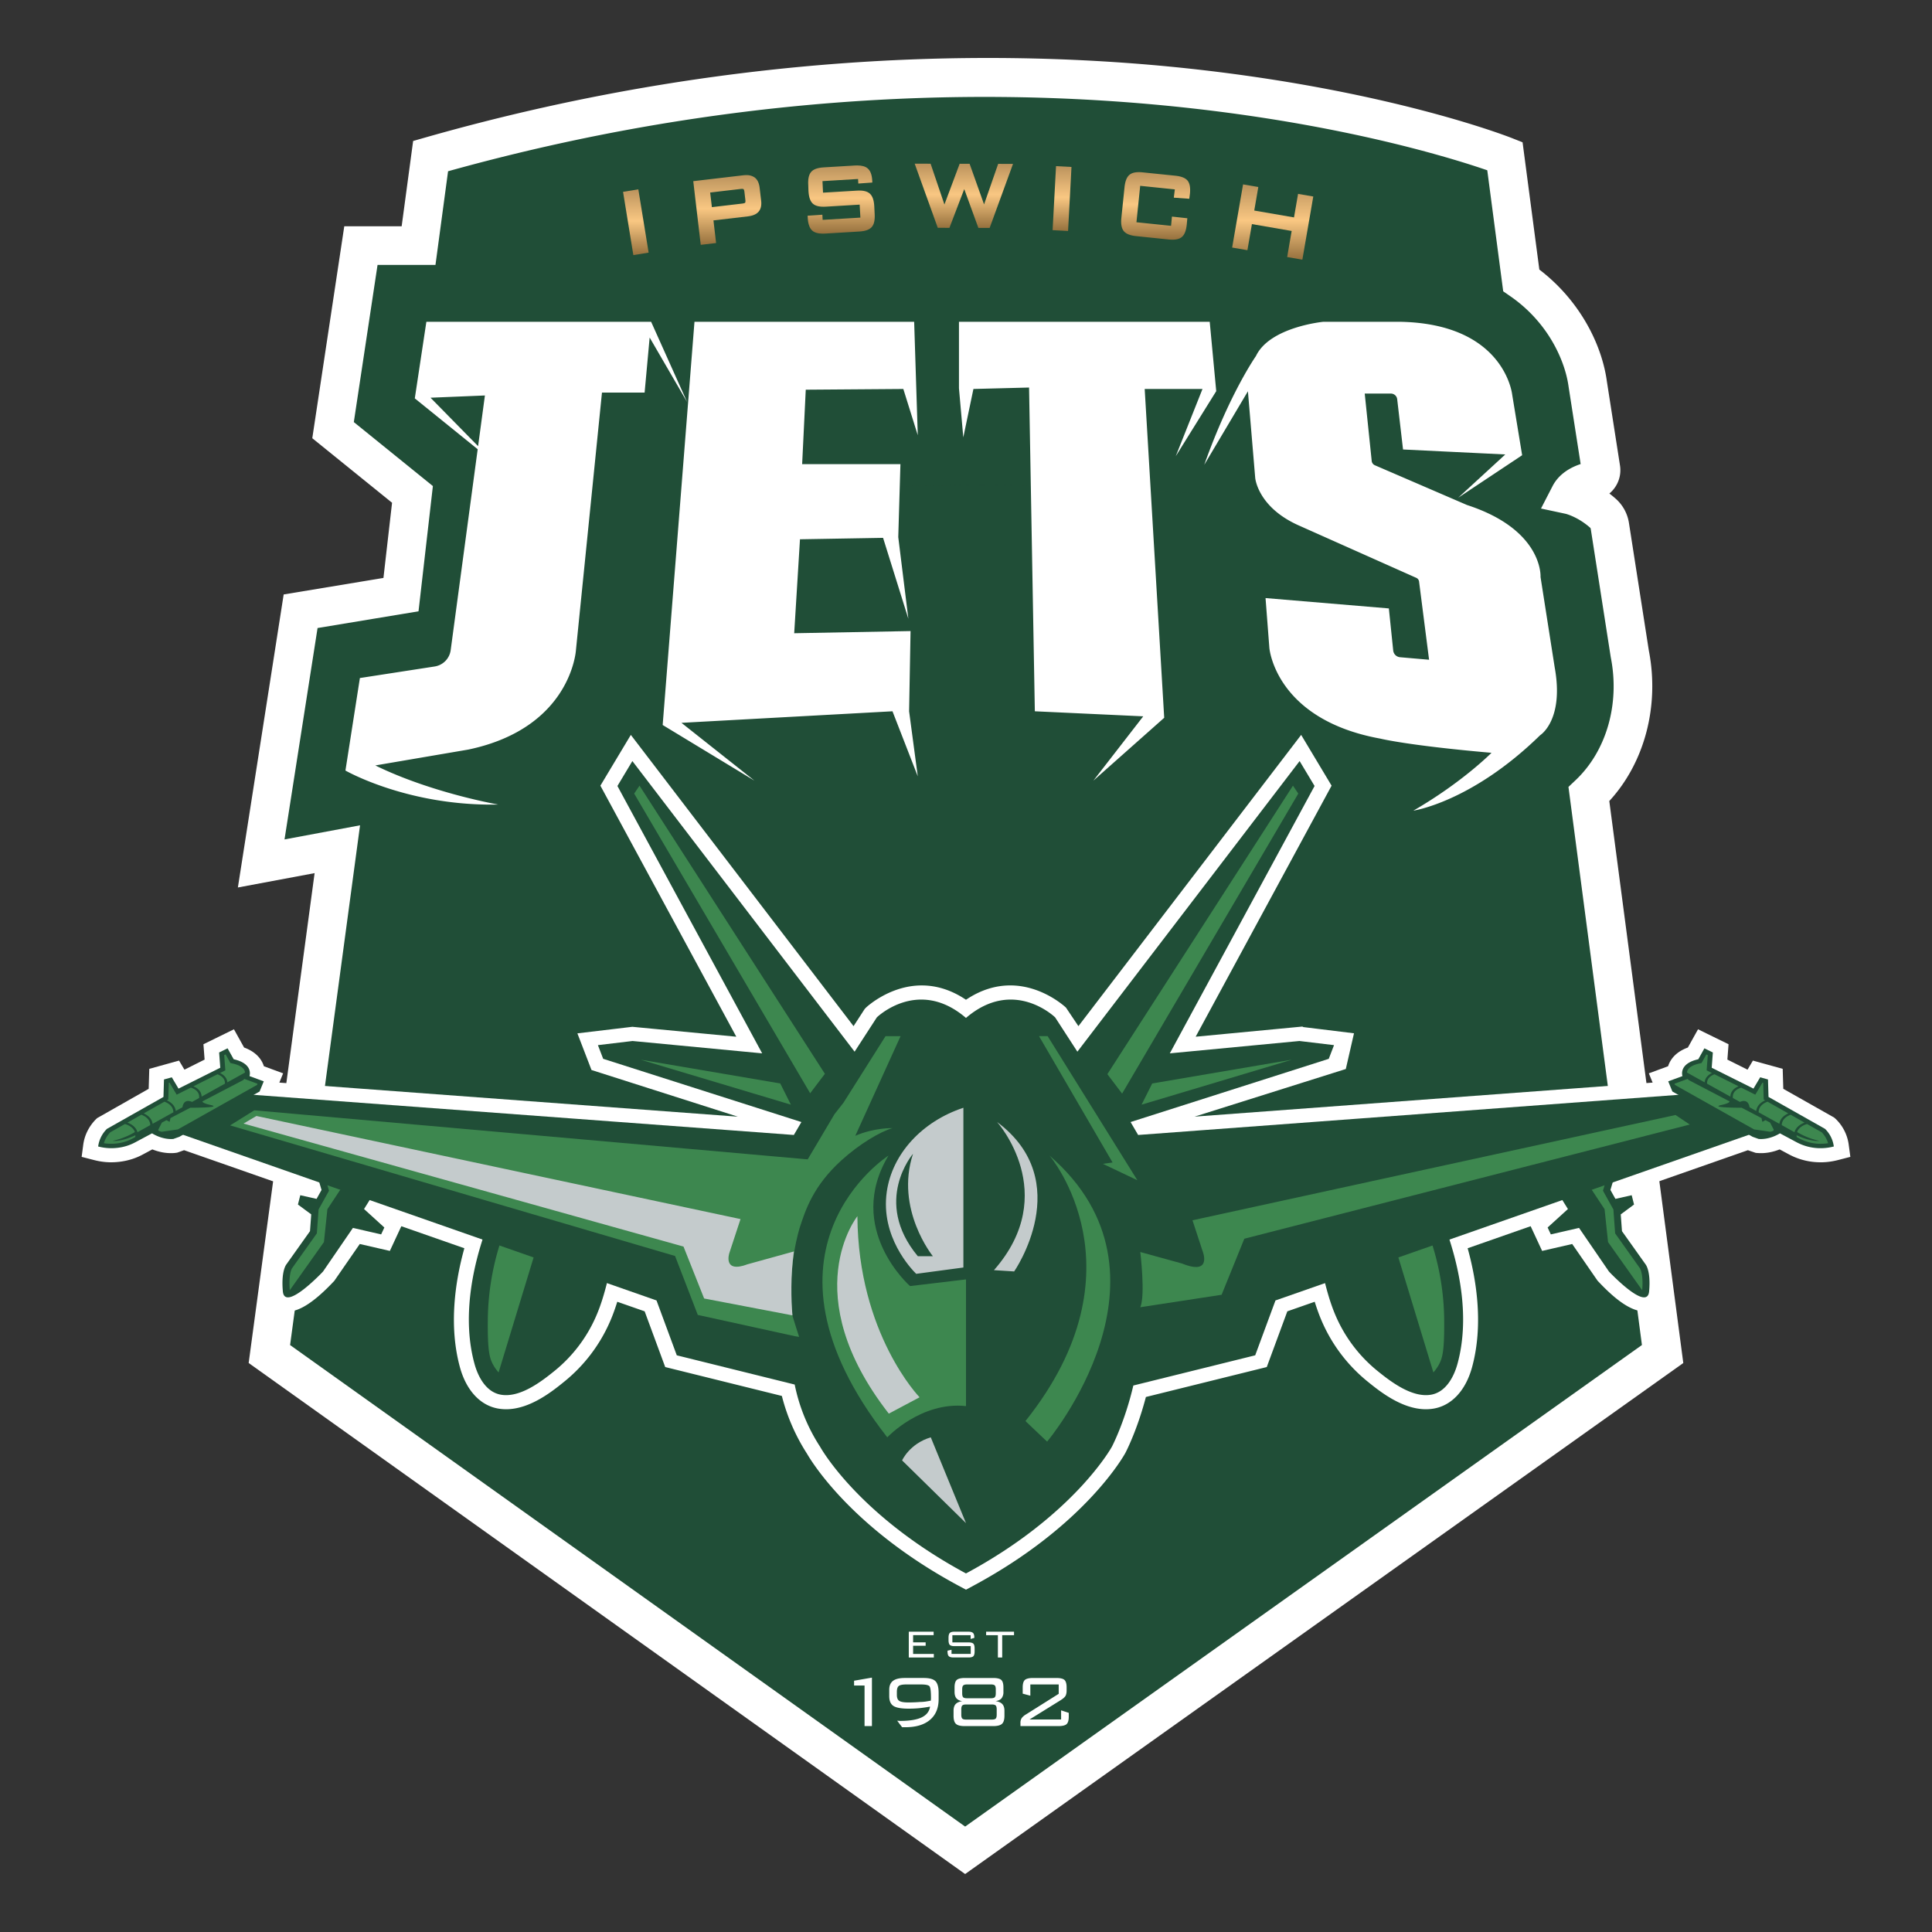 <svg xmlns="http://www.w3.org/2000/svg" xml:space="preserve" width="100" height="100" fill-rule="evenodd" stroke-linejoin="round" stroke-miterlimit="2" clip-rule="evenodd" viewBox="0 0 100 100"><rect x="0" y="0" width="100" height="100" fill="#333333" stroke="none"/><path fill="#204e37" fill-rule="nonzero" d="m84.358 33.848-.754-4.843a139.599 139.599 0 0 0-34.215-3.888 139.383 139.383 0 0 0-28.356 3.23l-.278 2.43-5.195.861-2.04 13.054 3.94-.737-3.517 26.129 36.012 25.688 36.102-25.688-3.815-28.977c1.83-1.732 2.665-4.47 2.116-7.259Zm-.755-4.843-.276-1.777a1.107 1.107 0 0 0-.354-.659c-.868-.769-1.722-.952-1.722-.952.215-.416.704-.626 1.182-.731a.562.562 0 0 0 .43-.636l-.684-4.382c-.121-.91-.517-2.082-1.295-3.213a8.38 8.38 0 0 0-2.144-2.147l-.846-6.428s-23.312-9.201-55.606 0l-.624 4.632h-2.983l-.595 3.943-.024.159-.823 5.451 4.111 3.325-.317 2.757a139.448 139.448 0 0 1 28.356-3.231 139.622 139.622 0 0 1 34.214 3.889Z"/><path fill="#fff" fill-rule="nonzero" d="m20 28.576-.153 1.338-5.164.855-2.37 15.167 3.971-.743-3.413 25.356L49.955 97l37.172-26.45-3.83-29.089c1.825-1.981 2.606-4.912 2.047-7.786l-.688-4.412c-.688-.172-1.389-.341-2.104-.508l.818 5.247.007.039c.471 2.4-.227 4.829-1.823 6.339l-.371.351 3.803 28.887-35.03 24.925L15.015 69.62l3.621-26.902-3.909.731 1.71-10.942 5.226-.866.403-3.518a143.518 143.518 0 0 0 0-.001l.34-2.964-4.092-3.311 1.228-8.135h2.998l.652-4.848C51.76.91 73.328 7.552 76.981 8.814l.825 6.264.364.252a7.39 7.39 0 0 1 1.89 1.892c.596.867 1.008 1.88 1.131 2.8l.623 3.997c-.85.281-1.258.762-1.452 1.139l-.6 1.163 1.279.274c.006.002.627.154 1.269.723a.115.115 0 0 1 .028.064l.214 1.373c.715.167 1.416.336 2.104.508l-.341-2.189a2.101 2.101 0 0 0-.679-1.254 5.008 5.008 0 0 0-.335-.275c.412-.342.638-.886.55-1.449l-.68-4.361c-.095-.705-.41-2.117-1.463-3.647a9.387 9.387 0 0 0-2.032-2.136l-.868-6.587-.547-.216c-.243-.096-6.064-2.361-15.944-3.513-9.091-1.06-23.463-1.317-40.303 3.481l-.63.18-.594 4.414h-2.97l-1.656 10.971 4.129 3.34L20 28.576Zm60.471 5.969-.733-4.679s.158-2.438-3.807-3.727l-4.767-2.057a.273.273 0 0 1-.165-.225l-.361-3.486h1.354c.166 0 .307.125.326.29l.303 2.604 5.293.257-2.438 2.241 3.31-2.201-.515-3.132s-.377-3.685-5.828-3.775h-3.945s-2.776.266-3.49 1.773c0 0-1.367 1.943-2.676 5.63l2.26-3.806.377 4.48s.119 1.507 2.24 2.458l6.098 2.719a.245.245 0 0 1 .144.193l.518 4.046-1.503-.13a.391.391 0 0 1-.354-.349l-.225-2.177-6.383-.536.198 2.578s.298 3.707 5.749 4.698c0 0 1.428.357 5.749.733 0 0-1.506 1.527-4.044 2.994 0 0 3.013-.436 6.562-3.905 0 0 1.249-.774.753-3.509ZM35.566 20.811l-1.94-3.34-.261 2.849h-2.207l-1.346 13.316s-.225 4.04-5.574 5.162l-4.812.821c2.917 1.429 6.365 2.024 6.365 2.024-4.683.098-7.911-1.76-7.911-1.76l.748-4.788 3.87-.598a.989.989 0 0 0 .829-.844l1.398-10.401-3.255-2.632.599-3.965h11.633l1.864 4.156Zm27.386-.565-.337-3.591H49.636v3.441l.224 2.543.524-2.506 2.88-.074.299 16.757 5.611.261-2.581 3.329 3.666-3.254-1.01-17.019h2.992l-1.384 3.479 2.095-3.366Zm-21.246-.075-.187 3.852h5.087l-.112 3.778.523 4.227-1.309-4.189-4.301.074-.299 4.863 6.022-.112-.075 4.152.449 3.366-1.309-3.366-10.923.598 3.778 2.992-4.75-2.88 1.646-20.871h11.371l.187 5.872-.748-2.394-5.05.038Zm-16.607.299-2.815.116 2.462 2.507.353-2.623Z"/><path fill="#fff" fill-rule="nonzero" d="m90.47 59.534.405.138.081.007c.367.03.724-.026 1.089-.16l.07-.026.493.264a3.438 3.438 0 0 0 1.637.403l.096-.001c.26-.008.524-.046.783-.112l.65-.168-.084-.627a2.267 2.267 0 0 0-.657-1.319l-.097-.088-2.633-1.488-.031-1.034-1.542-.427-.278.47-1.043-.522.06-.794-1.579-.774-.525.943-.056.022c-.391.153-.677.382-.851.681a1.21 1.21 0 0 0-.093.196l-.027.071-.994.367.196.479-.229.017-23.48 1.745 7.828-2.465.424-1.849-2.617-.321-.059-.028-.055.006-5.464.52 7.035-12.994-1.575-2.628-11.529 15.075-.645-.961c-.012-.011-1.208-1.147-2.882-1.147-.758 0-1.498.23-2.202.683l-.091.058-.09-.058c-.703-.453-1.443-.682-2.202-.682h-.001c-1.67 0-2.869 1.135-2.881 1.146l-.07.074-.575.888-11.528-15.076-1.576 2.628 7.035 12.994-5.381-.513-2.844.339.73 1.897 7.575 2.416-23.732-1.764.196-.479-.994-.367-.027-.071a1.21 1.21 0 0 0-.093-.196c-.174-.299-.461-.528-.851-.681l-.056-.022-.525-.943-1.579.774.06.794-1.043.522-.279-.47-1.541.427-.031 1.034-2.672 1.518-.058.057a2.367 2.367 0 0 0-.443.618c-.11.222-.182.458-.214.703l-.083.626.649.167c.259.067.522.105.781.113l.091.001c.589 0 1.157-.139 1.642-.402l.495-.265.07.026c.363.133.718.19 1.089.16l.13-.018.356-.127 5.333 1.866-.313 1.231.756.559-.021.29-1.094 1.54c-.136.178-.431.708-.323 1.886.061.672.556.878.706.925a.99.99 0 0 0 .326.054c.616 0 1.402-.519 2.405-1.589l1.318-1.907 1.557.358.594-1.278 3.261 1.14-.04.15c-.415 1.541-.783 3.836-.188 6.01.329 1.199 1.052 1.979 1.984 2.139.133.023.27.034.407.034 1.254 0 2.424-.952 3.052-1.464a8.209 8.209 0 0 0 2.294-3.005c.129-.287.244-.592.355-.932l.052-.162 1.417.495 1.064 2.884 6.038 1.496.025.096a10.111 10.111 0 0 0 1.277 2.894c.227.395 2.317 3.858 7.842 6.831l.386.207.387-.208c5.753-3.094 7.779-6.715 7.862-6.868.023-.043.589-1.124 1.038-2.803l.026-.095 6.256-1.55 1.064-2.884 1.417-.495.052.162c.112.342.227.647.355.932a8.206 8.206 0 0 0 2.294 3.005c.629.512 1.799 1.464 3.053 1.464.136 0 .273-.011.406-.034.932-.16 1.655-.939 1.984-2.139.595-2.173.227-4.468-.187-6.01l-.041-.15 3.261-1.141.594 1.279 1.557-.358 1.31 1.897c.646.689 1.59 1.592 2.425 1.592.11 0 .216-.016.315-.047.15-.047.643-.252.705-.925.105-1.135-.159-1.671-.326-1.89l-1.091-1.536-.021-.29.756-.559-.313-1.231 5.333-1.866Z"/><path fill="#204e37" fill-rule="nonzero" d="M74.786 63.474c.813 2.203 1.283 4.817.654 7.113-.193.705-.616 1.474-1.371 1.603-.996.171-2.11-.693-2.81-1.263a7.478 7.478 0 0 1-2.086-2.737c-.47-1.049-.683-2.202-.952-3.306l-1.003-4.115c-.022-.09-.264-1.07-.261-1.07l3.19-.751 2.731-.642 1.908 5.168Zm-44.934-4.526-2.73-.642-1.909 5.168c-.813 2.203-1.283 4.817-.654 7.113.193.705.616 1.474 1.371 1.603.996.171 2.11-.693 2.81-1.263a7.478 7.478 0 0 0 2.086-2.737c.47-1.049.683-2.202.952-3.306l1.004-4.115c.021-.09.263-1.07.26-1.07l-3.19-.751Zm-13.467 3.106.258-.462-.277-.935.199-.231.542.441 1.305-1.943.133-.241 1.694.345.727.148-2.123 3.403 1.051.956-.166.357-1.46-.336-1.548 2.258s-1.979 2.11-2.079 1.029c-.099-1.082.188-1.407.188-1.407l1.217-1.712.063-.868-.688-.51.122-.482.842.19Zm67.505.802.063.868 1.217 1.712s.287.325.188 1.407c-.1 1.081-2.079-1.029-2.079-1.029l-1.548-2.258-1.46.336-.166-.357 1.051-.956-2.123-3.403.727-.148 1.694-.345.133.241 1.305 1.943.542-.441.199.231-.277.935.258.462.842-.19.122.482-.688.51Z"/><path fill="#3d874f" fill-rule="nonzero" d="M74.751 68.327v.022c.012 1.623-.091 1.977-.312 2.351a2.274 2.274 0 0 1-.247.337l-3.448-11.321 1.537-.361 1.629 4.411c.545 1.477.828 3.012.841 4.561Zm-49.502 0v.022c-.013 1.623.09 1.977.311 2.351.068.117.157.232.247.337l3.448-11.321-1.537-.361-1.628 4.411a13.423 13.423 0 0 0-.841 4.561Zm-8.303-5.739 2.261-3.419-.469-.095-.021.035-1.529 2.277-.303-.248.145.493-.54.97-.09 1.238-1.286 1.81c-.029.05-.182.356-.115 1.134l1.768-2.493.179-1.702Zm66.107 0-2.261-3.419.469-.095.021.035 1.529 2.277.303-.248-.145.493.54.97.09 1.238 1.286 1.81c.029.05.182.356.115 1.134l-1.768-2.493-.179-1.702Z"/><path fill="#204e37" fill-rule="nonzero" d="M87.818 56.598 58.91 58.746l-.391-.669.542-.173-2.623-3.469 2.623 3.469 9.718-3.1-.002-.001.272-.707-1.789-.214h-.001l-6.709.639 7.492-13.838-.774-1.29-11.503 15.042-1.151-1.776s-2.145-2.091-4.615.029c-2.469-2.12-4.614-.029-4.614-.029l-1.151 1.776-11.503-15.042-.773 1.29 7.491 13.838-6.709-.639-1.792.214.272.708 9.718 3.1 2.623-3.469-2.623 3.469.542.173-.391.669-28.908-2.148-3.369 1.906 25.169 8.807 1.049 2.84 6.103 1.513c-.148-.778-.186-1.635.009-2.503-.195.868-.157 1.725-.009 2.503l1.168.289-1.168-.289a9.267 9.267 0 0 0 1.314 3.217s1.931 3.536 7.552 6.56c5.622-3.024 7.553-6.56 7.553-6.56s.666-1.268 1.109-3.167l-.767.19.767-.19c.272-1.163.46-2.562.36-4.052.1 1.49-.088 2.889-.36 4.052l6.308-1.563 1.049-2.84 25.169-8.807-3.369-1.906Z"/><path fill="#3d874f" fill-rule="nonzero" d="M54.323 59.813s5.026 5.891-1.246 13.741l1.121 1.065s7.269-8.626.125-14.806Zm-8.335 0s-7.648 4.872-.063 14.583c0 0 1.752-1.868 4.075-1.617v-6.557l-2.897.345s-3.386-2.967-1.115-6.754Zm-1.718-1.024 2.344-5.158h-.778l-2.178 3.446-.464.592-1.388 2.34-28.643-2.539-1.252.78 23.03 6.759 1.176 3.051 5.025 1.101.219.036s-.339-1.056-.346-1.114c-.293-2.524.391-4.579.391-4.579.277-.833.664-2.103 2.149-3.448.952-.862 2.005-1.479 2.637-1.663 0 0-.931-.032-1.922.396Zm42.454-1.077-25.001 5.45.512 1.562s.562 1.329-1.055.675l-2.159-.595s.271 2.235 0 2.858l4.209-.645 1.176-2.901 23.057-5.91-.739-.494ZM53.779 53.63l3.807 6.54-.501.07 1.783.847-4.643-7.457h-.446Zm-13.393 2.45-7.228-1.231 7.778 2.328-.55-1.097Zm19.252 0-.55 1.097 7.778-2.328-7.228 1.231Zm7.285-15.414-9.606 14.932.762 1.007 9.12-15.529-.276-.41Zm-33.822 0-.276.41 9.109 15.511.762-1.007-9.595-14.914Z"/><path fill="#c4cbcc" fill-rule="nonzero" d="M46.693 75.591s.38-.865 1.484-1.195L50 78.837l-3.307-3.246ZM44.379 62.95s-3.213 4.007 1.625 10.219l1.593-.846s-3.18-3.271-3.218-9.373Zm-6.629 1.909.579-1.76-25.056-5.336-.668.393 22.773 6.366 1.068 2.688 4.57.873c-.067-.821-.1-2.026.076-3.306v-.002l-2.393.662c-1.305.492-.949-.578-.949-.578Zm8.15-3.176c-.335 2.334 1.27 3.998 1.521 4.25l2.444-.327v-8.269c-2.147.712-3.684 2.388-3.965 4.346Zm5.709-3.609s3.326 3.701-.162 7.669l1.046.067s3.235-4.665-.884-7.736Zm-4.104 6.946c-2.361-2.845-.247-5.3-.247-5.3-.944 2.867 1.026 5.3 1.026 5.3h-.779Z"/><path fill="#204e37" fill-rule="nonzero" d="m12.095 54.826-.315-.565-.438.215.059.79-2.161 1.08-.348-.585-.404.112-.027.904-2.926 1.653a1.555 1.555 0 0 0-.454.912c.165.043.368.08.6.087.36.01.841-.044 1.323-.305l.866-.463s.512.341 1.104.291l.309-.111 4.154-2.345.215-.526-.738-.272s.228-.636-.819-.872Zm75.809 0 .315-.565.438.215-.059.79 2.161 1.08.348-.585.404.112.027.904 2.926 1.653a1.555 1.555 0 0 1 .454.912c-.165.043-.368.08-.6.087a2.614 2.614 0 0 1-1.323-.305l-.866-.463s-.512.341-1.103.291l-.31-.111-4.154-2.345-.215-.526.738-.272s-.228-.636.819-.872Z"/><path fill="#3d874f" fill-rule="nonzero" d="M5.828 59.05a3.825 3.825 0 0 0 1.154-.454c-.097-.289-.435-.394-.518-.416l-.759.429a1.42 1.42 0 0 0-.329.563c.101.016.202.026.302.028.43.013.83-.079 1.189-.274L7 58.855a.635.635 0 0 0 .007-.095c-.803.369-1.179.29-1.179.29Zm88.343 0a3.803 3.803 0 0 1-1.153-.454c.096-.289.434-.394.517-.416l.759.429a1.42 1.42 0 0 1 .329.563 2.217 2.217 0 0 1-.302.028 2.31 2.31 0 0 1-1.189-.274l-.133-.071a.635.635 0 0 1-.007-.095c.803.369 1.179.29 1.179.29Zm-1.486-1.351.717.406c-.166.063-.442.21-.519.498l-.66-.367c.01-.329.302-.479.462-.537Zm-85.371 0-.717.406c.166.063.442.21.519.498l.661-.367c-.01-.329-.303-.479-.463-.537Zm5.332-1.856-.059.063-2.112 1.103c.011.051.108.115.42.184.591.13-.641.143-1.048.144l-1.024.535-.042.195-.163-.088-.238.125-.18.352c-.018.034.003.076.043.088l.104.032a.074.074 0 0 0 .033.002l.826-.119 4.097-2.303.025-.062-.682-.251Zm74.707 0 .059.063 2.112 1.103c-.011.051-.108.115-.42.184-.591.13.641.143 1.048.144l1.024.535.042.195.163-.088.238.125.181.352c.017.034-.004.076-.044.088l-.104.032a.074.074 0 0 1-.033.002l-.827-.119-4.096-2.303-.025-.062.682-.251Zm-78.842 1.18-1.073.606c.18.082.421.245.461.539l1.074-.596c-.003-.337-.301-.491-.462-.549Zm82.977 0 1.073.606c-.18.082-.421.245-.461.539l-1.074-.596c.003-.337.301-.491.462-.549Zm-81.547.012.364-.202c.046-.371-.321-.506-.431-.537l-.729.364-.371-.624-.038.011-.026.864-.075.042c.182.083.426.249.462.551l.347-.193c.018-.131.104-.445.497-.276Zm80.117 0-.364-.202c-.046-.371.321-.506.431-.537l.729.364.371-.624.038.011.026.864.075.042c-.182.083-.426.249-.462.551l-.346-.193c-.019-.131-.105-.445-.498-.276Zm-79.623-.274 1.207-.67c.017-.303-.248-.437-.386-.486l-1.243.621c.167.071.416.229.422.535Zm79.129 0-1.207-.67c-.017-.303.248-.437.386-.486l1.243.621c-.167.071-.416.229-.422.535Zm-78.176-1.222c.158.075.358.222.379.483l.914-.507a.333.333 0 0 0-.055-.16c-.089-.135-.29-.242-.582-.307l-.118-.027-.248-.446-.074.037.06.789-.276.138Zm77.223 0c-.158.075-.358.222-.379.483l-.914-.507a.333.333 0 0 1 .055-.16c.089-.135.29-.242.582-.307l.118-.027.248-.446.074.037-.06.789.276.138Z"/><path fill="url(#a)" d="m32.782 13.205-.533-3.276.791-.129.533 3.276-.791.129Z"/><path fill="url(#b)" fill-rule="nonzero" d="m38.45 9.075-2.567.302.387 3.296.795-.093-.137-1.171 1.771-.208c.269-.032.454-.112.568-.247.115-.135.158-.328.13-.571l-.079-.671c-.029-.246-.117-.424-.261-.529a.719.719 0 0 0-.431-.119c-.055 0-.114.004-.176.011Zm-1.692.89 1.575-.185c.121-.014.151.01.152.012.006.004.033.031.046.137l.049.417c.013.11-.009.141-.012.144 0 .001-.026.032-.146.046l-1.575.185-.089-.756Z"/><path fill="url(#c)" fill-rule="nonzero" d="m44.241 8.567-1.608.096c-.319.019-.532.097-.651.238-.118.139-.166.359-.147.674l.011.311c.019.32.093.534.227.656.135.123.356.174.674.155l1.749-.105.037.672-1.953.116-.015-.266-.762.049.005.116c.019.317.095.532.231.654.118.108.299.16.552.16.04 0 .081-.001.124-.004l1.762-.105c.314-.019.526-.095.646-.234.12-.137.168-.359.149-.678l-.02-.398c-.019-.32-.095-.534-.232-.655s-.355-.172-.666-.152l-1.755.105-.028-.597 1.842-.111.013.236.725-.052-.006-.123c-.018-.29-.095-.489-.236-.61-.12-.102-.299-.152-.544-.152-.04 0-.081.001-.124.004Z"/><path fill="url(#d)" fill-rule="nonzero" d="m48.539 11.792.603.002.767-2.007.732 2.011h.583l1.209-3.315-.768-.002-.73 2.1-.748-2.103-.515-.002-.789 2.11-.715-2.112-.824-.003 1.195 3.321Z"/><path fill="url(#e)" d="m55.283 11.956-.8-.043.177-3.314.8.043-.177 3.314Z"/><path fill="url(#f)" fill-rule="nonzero" d="M58.462 9.048c-.14.116-.224.327-.257.643l-.163 1.585c-.032.316.008.539.122.683.115.144.325.23.642.263l1.685.174c.069.007.134.01.195.01.214 0 .373-.045.483-.136.14-.116.224-.327.257-.645l.03-.328-.796-.086-.046.478-1.792-.185.194-1.886 1.793.184-.053.428.8.058.033-.248c.034-.322-.005-.547-.118-.688-.113-.14-.323-.225-.64-.258l-1.684-.173a2.018 2.018 0 0 0-.198-.011c-.216 0-.377.045-.487.138Z"/><path fill="url(#g)" fill-rule="nonzero" d="m63.776 12.814.79.136.233-1.35 2.058.355-.233 1.35.786.136.565-3.27-.787-.136-.21 1.218-2.058-.355.21-1.218-.789-.136-.565 3.27Z"/><path fill="#fff" fill-rule="nonzero" d="m46.437 89.062.026.003.122.009c.493 0 .866-.061 1.119-.182s.398-.307.436-.558c-.17.032-.352.058-.547.08a5.773 5.773 0 0 1-.563.026c-.38 0-.642-.047-.787-.142-.144-.095-.216-.263-.216-.503v-.335c0-.207.065-.36.194-.459.13-.099.332-.149.607-.149h.984c.294 0 .496.055.606.165.11.11.165.311.165.603v.328c0 .463-.15.821-.45 1.074-.3.253-.724.379-1.272.379h-.106a.34.34 0 0 1-.064-.004l-.254-.335Zm3.489.28c-.212 0-.36-.037-.444-.113-.084-.075-.126-.216-.126-.421v-.262c0-.149.035-.262.105-.34.07-.078.186-.13.347-.157a.463.463 0 0 1-.303-.144c-.065-.076-.097-.189-.097-.339v-.226c0-.185.036-.313.109-.383.073-.069.216-.105.428-.105h1.456c.213 0 .356.035.428.104.072.069.108.197.108.384v.226a.517.517 0 0 1-.096.336c-.064.078-.168.127-.311.147.16.024.277.075.35.154.073.079.11.194.11.343v.262c0 .201-.043.34-.128.418-.085.077-.234.116-.447.116h-1.489Zm-5.177 0v-2.099h-.542v-.249l.924-.161v2.509h-.382Zm8.186-2.002c0-.185.036-.313.109-.383.073-.069.216-.105.428-.105h1.201c.212 0 .354.035.427.104.071.069.108.197.108.384v.155c0 .122-.02.217-.058.284-.038.066-.123.14-.251.222l-1.612 1h1.636v-.474l.396.13v.198c0 .187-.037.314-.111.384-.074.069-.217.103-.429.103h-1.96v-.155a.44.44 0 0 1 .067-.264.789.789 0 0 1 .223-.188l1.689-1.063v-.485H53.33v.582l-.395-.106v-.323Zm-3.179 1.138v.271c0 .1.017.168.051.204.034.035.1.052.199.052h1.333c.099 0 .165-.017.199-.051.034-.035.051-.103.051-.205v-.271c0-.101-.017-.169-.052-.203-.034-.034-.1-.052-.198-.052h-1.333c-.098 0-.164.018-.198.052s-.052.102-.052.203Zm-1.579-.452.01-.085v-.071c0-.333-.026-.53-.078-.591-.052-.061-.199-.092-.443-.092h-.756c-.195 0-.325.026-.39.079-.065.052-.098.154-.098.305v.16c0 .151.042.253.124.306.083.054.239.081.467.081.219 0 .422-.009.609-.024.088 0 .183-.007.284-.021.05-.007.141-.023.271-.047Zm1.626-.58v.193c0 .107.017.177.051.211.034.034.101.051.201.051h1.235c.099 0 .166-.018.2-.052.034-.035.052-.105.052-.21v-.193c0-.105-.017-.174-.051-.208-.034-.034-.101-.051-.201-.051h-1.235c-.095 0-.161.017-.197.051-.037.034-.055.103-.055.208Zm-2.764-1.654v-1.336h1.286v.18h-1.062v.371h.649v.177h-.649v.424h1.072v.184h-1.296Zm3.201-1.154h-.945v.373h.842c.118 0 .2.022.244.066.043.043.065.126.065.248v.151c0 .122-.022.205-.065.249-.043.044-.125.066-.244.066h-.78c-.121 0-.203-.022-.247-.067-.044-.044-.066-.127-.066-.248v-.037l.207-.048v.215h.994v-.402h-.838c-.122 0-.204-.022-.247-.066-.043-.044-.064-.128-.064-.249v-.117c0-.12.021-.203.064-.248.043-.045.125-.068.247-.068h.711c.118 0 .2.022.245.066.045.043.068.119.068.228v.027l-.191.055v-.194Zm1.634 0v1.153h-.223v-1.153h-.609v-.182h1.444v.182h-.612Z"/><defs><linearGradient id="a" x1="0" x2="1" y1="0" y2="0" gradientTransform="rotate(90 11.555 21.356) scale(3.404)" gradientUnits="userSpaceOnUse"><stop offset="0" stop-color="#bb935d"/><stop offset=".48" stop-color="#f9c782"/><stop offset="1" stop-color="#96713e"/></linearGradient><linearGradient id="b" x1="0" x2="1" y1="0" y2="0" gradientTransform="rotate(90 14.29 23.354) scale(3.609)" gradientUnits="userSpaceOnUse"><stop offset="0" stop-color="#bb935d"/><stop offset=".48" stop-color="#f9c782"/><stop offset="1" stop-color="#96713e"/></linearGradient><linearGradient id="c" x1="0" x2="1" y1="0" y2="0" gradientTransform="rotate(90 17.488 26.051) scale(3.53)" gradientUnits="userSpaceOnUse"><stop offset="0" stop-color="#bb935d"/><stop offset=".48" stop-color="#f9c782"/><stop offset="1" stop-color="#96713e"/></linearGradient><linearGradient id="d" x1="0" x2="1" y1="0" y2="0" gradientTransform="rotate(90 20.709 29.18) scale(3.327)" gradientUnits="userSpaceOnUse"><stop offset="0" stop-color="#bb935d"/><stop offset=".48" stop-color="#f9c782"/><stop offset="1" stop-color="#96713e"/></linearGradient><linearGradient id="e" x1="0" x2="1" y1="0" y2="0" gradientTransform="matrix(0 3.356 -3.356 0 54.971 8.6)" gradientUnits="userSpaceOnUse"><stop offset="0" stop-color="#bb935d"/><stop offset=".48" stop-color="#f9c782"/><stop offset="1" stop-color="#96713e"/></linearGradient><linearGradient id="f" x1="0" x2="1" y1="0" y2="0" gradientTransform="rotate(90 25.453 34.363) scale(3.496)" gradientUnits="userSpaceOnUse"><stop offset="0" stop-color="#bb935d"/><stop offset=".48" stop-color="#f9c782"/><stop offset="1" stop-color="#96713e"/></linearGradient><linearGradient id="g" x1="0" x2="1" y1="0" y2="0" gradientTransform="rotate(90 28.166 37.71) scale(3.897)" gradientUnits="userSpaceOnUse"><stop offset="0" stop-color="#bb935d"/><stop offset=".48" stop-color="#f9c782"/><stop offset="1" stop-color="#96713e"/></linearGradient></defs></svg>